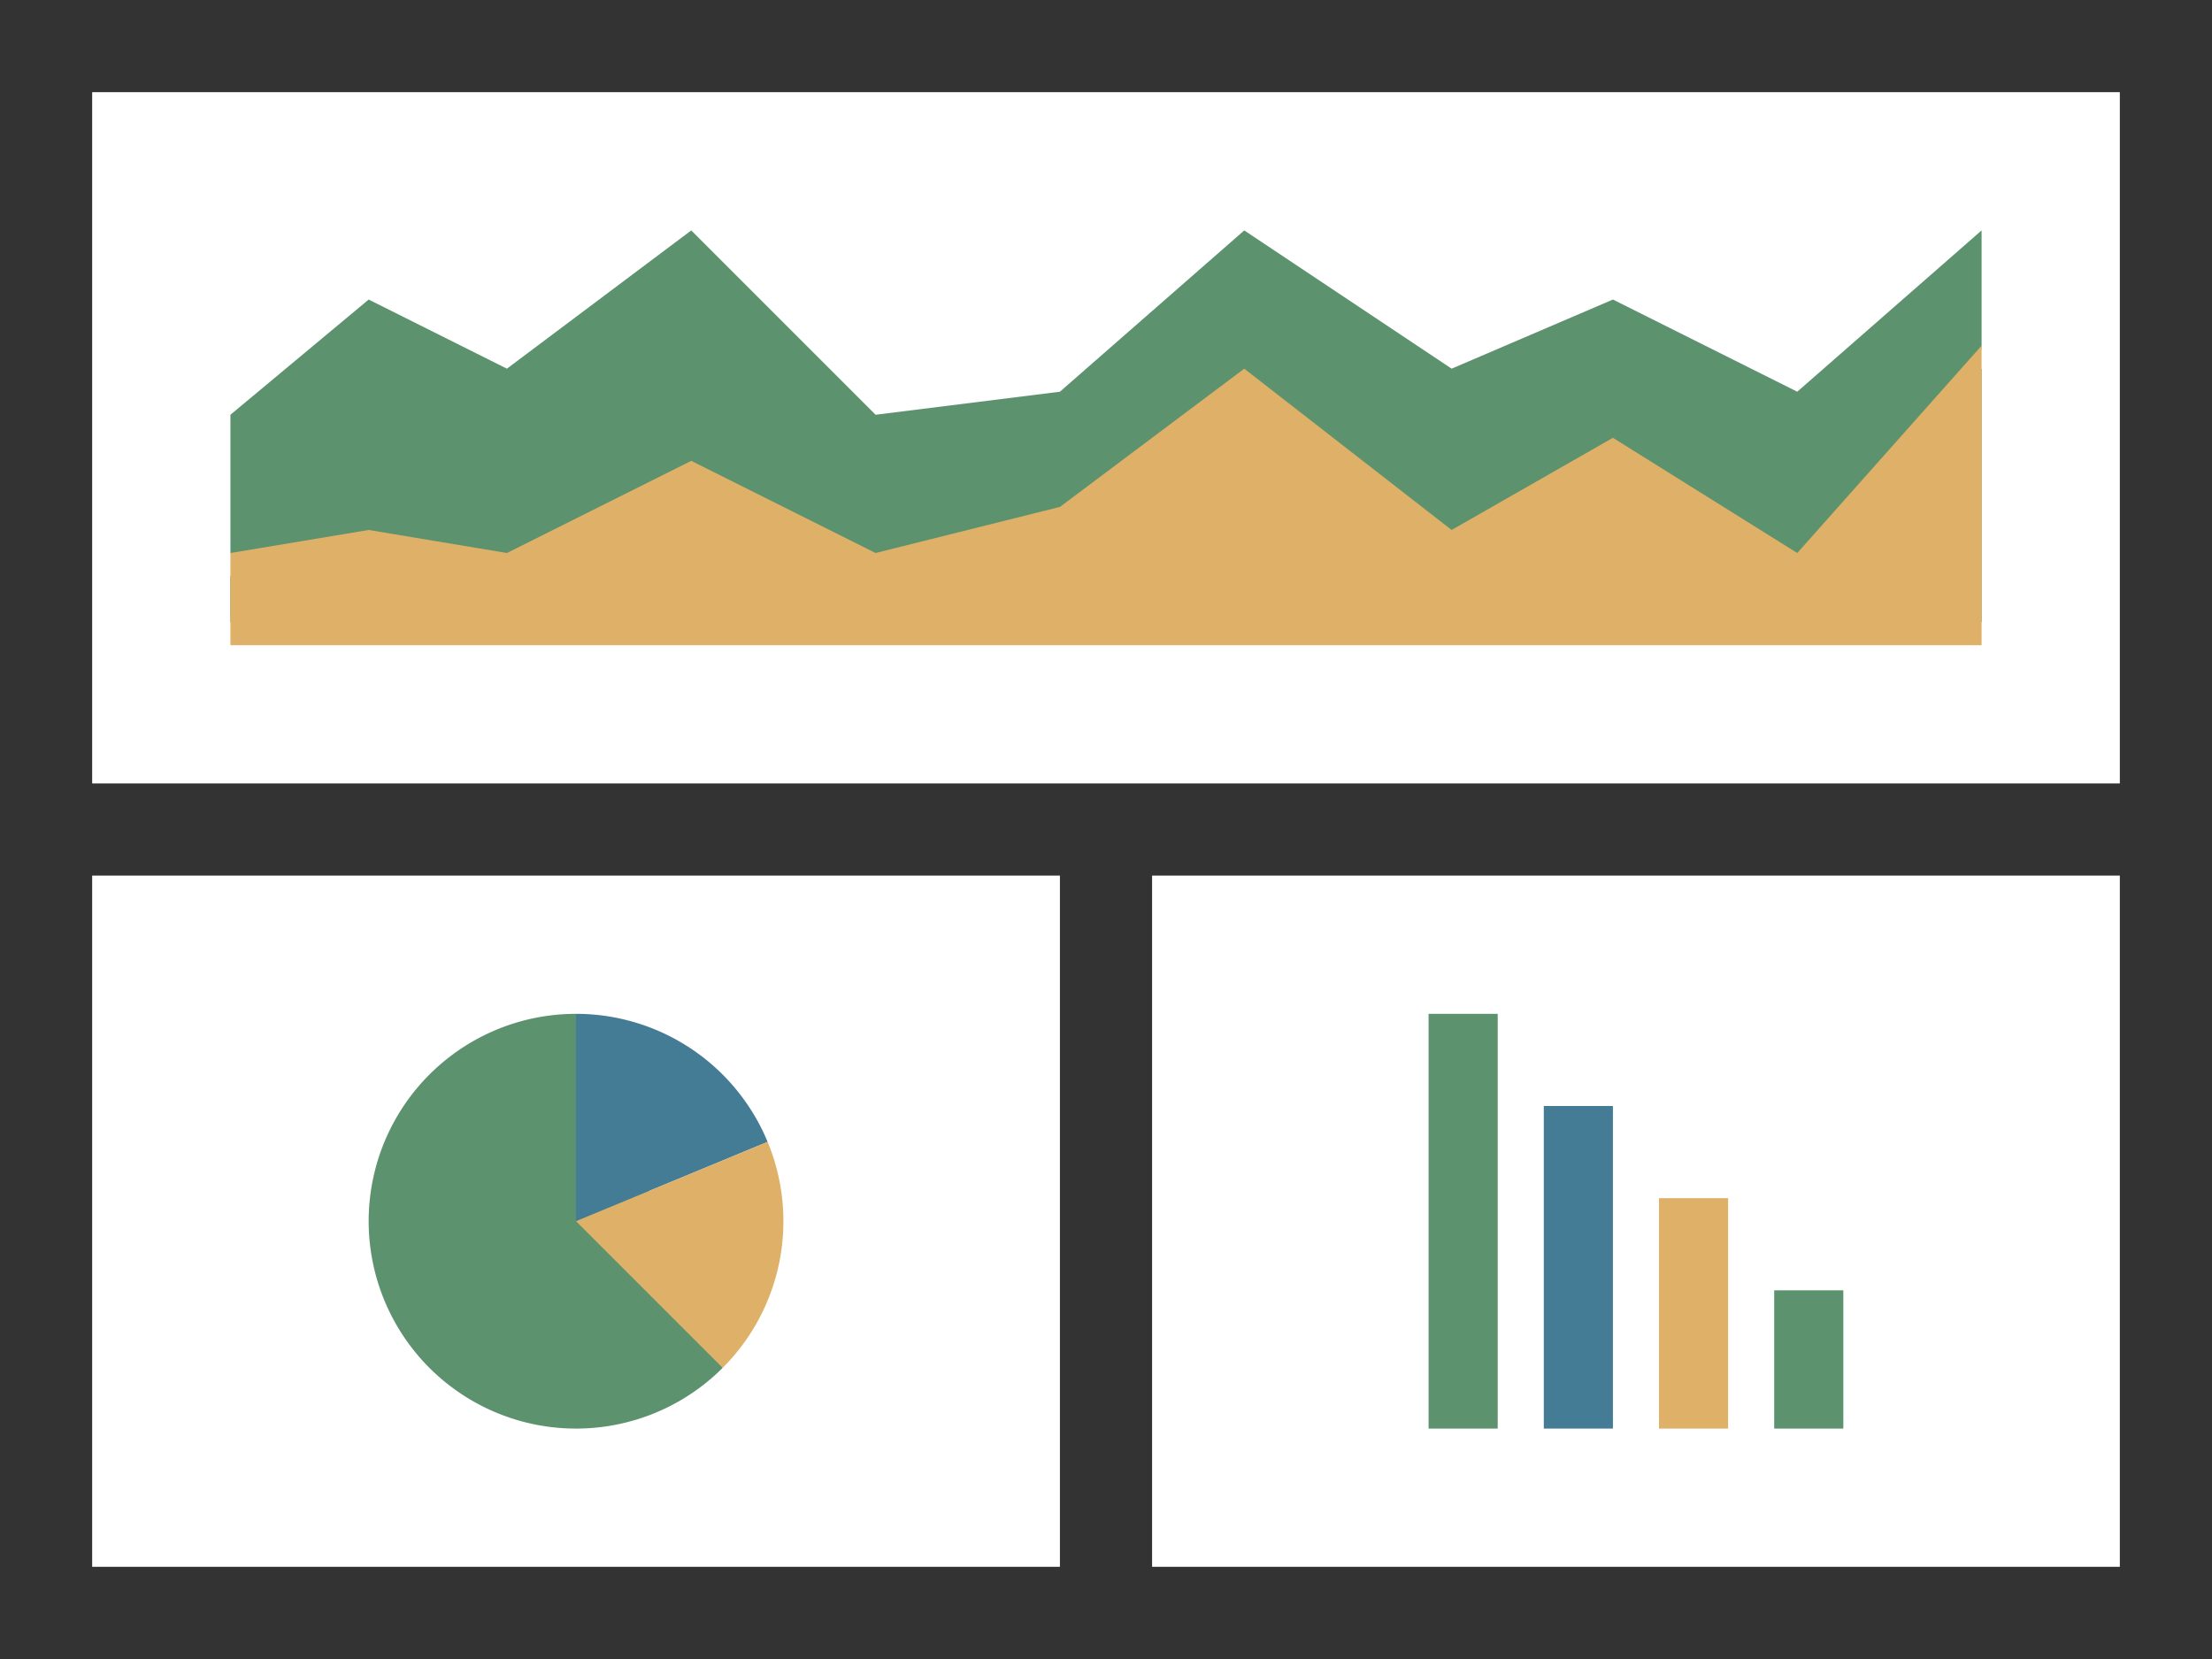 <svg xmlns="http://www.w3.org/2000/svg" width="96" height="72"><rect width="100%" height="100%" fill="#333333" stroke="none"/><path fill="#fff" d="M4 4h88v30H4z"/><path fill="#5c926d" d="m86 10-8 7-8-4-7 3-9-6-8 7-8 1-8-8-8 6-6-3-6 5v6l2 1h73l1-10v-5z"/><path fill="#5c926d" d="m86 16-8 9-8-5-7 4-9-7-8 6-8 2-8-4-8 4-6-1-6 1v2h76V16z"/><path fill="#deb068" d="m86 15-8 9-8-5-7 4-9-7-8 6-8 2-8-4-8 4-6-1-6 1v4h76V15z"/><path fill="#fff" d="M4 38h42v30H4zm46 0h42v30H50z"/><path d="M25 44a9 9 0 1 0 6.364 15.364z" fill="#5c926d"/><path d="M33.314 49.556A9 9 0 0 0 25 44v9z" fill="#437c94"/><path d="M33.314 49.556 25 53l6.364 6.364a9 9 0 0 0 1.95-9.808z" fill="#deb068"/><path fill="#437c94" d="M67 48h3v14h-3z"/><path fill="#5c926d" d="M62 44h3v18h-3z"/><path fill="#deb068" d="M72 52h3v10h-3z"/><path fill="#5c926d" d="M77 56h3v6h-3z"/></svg>